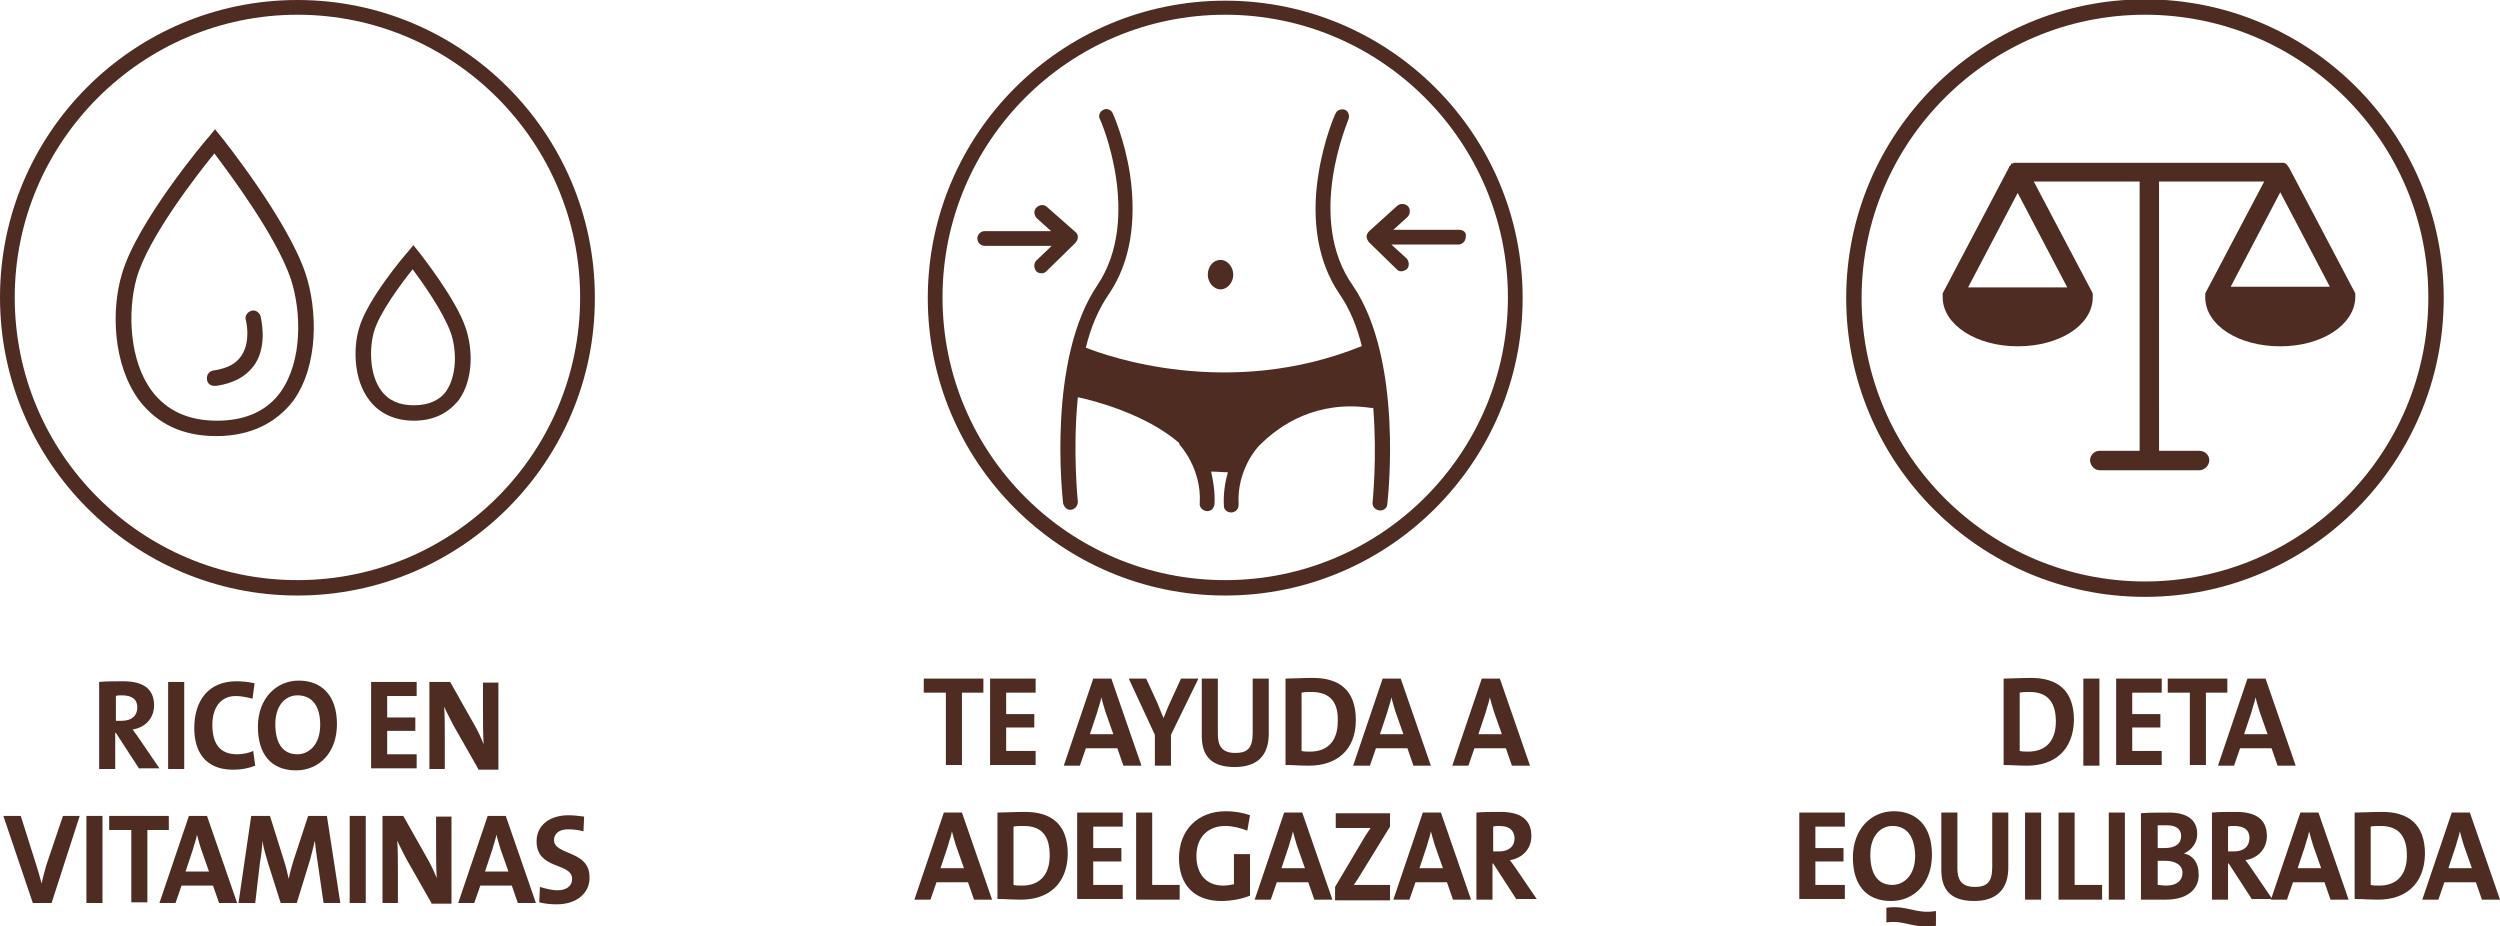 <?xml version="1.0" encoding="utf-8"?>
<!-- Generator: Adobe Illustrator 22.0.0, SVG Export Plug-In . SVG Version: 6.00 Build 0)  -->
<svg version="1.1" id="Capa_1" xmlns="http://www.w3.org/2000/svg" xmlns:xlink="http://www.w3.org/1999/xlink" x="0px" y="0px"
	 viewBox="0 0 373.2 138.3" style="enable-background:new 0 0 373.2 138.3;" xml:space="preserve">
<style type="text/css">
	.st0{fill:#4E2C22;}
</style>
<g>
	<g>
		<g>
			<g>
				<path class="st0" d="M182.9,88.9c-24.5,0-44.4-19.9-44.4-44.4c0-24.5,19.9-44.4,44.4-44.4c24.5,0,44.4,19.9,44.4,44.4
					C227.3,68.9,207.4,88.9,182.9,88.9z M182.9,2.2c-23.3,0-42.2,18.9-42.2,42.2c0,23.3,18.9,42.2,42.2,42.2
					c23.3,0,42.2-18.9,42.2-42.2C225.1,21.2,206.2,2.2,182.9,2.2z"/>
			</g>
			<g>
				<path class="st0" d="M201.3,17.8c0.2-0.5,0-1.2-0.5-1.4c-0.5-0.2-1.2,0-1.4,0.5c-0.1,0.1-1.8,4-2.6,9.2c-1.1,7,0,13.1,3.1,17.7
					c1.6,2.3,2.7,5,3.4,7.9h-0.1c-19.8,8-38.1,1.4-41.1,0.2c0.7-3,1.9-5.8,3.5-8.1c3.1-4.6,4.1-10.7,3.1-17.7
					c-0.8-5.2-2.5-9-2.6-9.2c-0.2-0.5-0.9-0.8-1.4-0.5c-0.5,0.2-0.8,0.9-0.5,1.4c0.1,0.1,6.4,14.7-0.4,24.8
					c-7.5,11.1-5.2,31.6-5.1,32.5c0.1,0.5,0.5,1,1,1h0.2c0.6-0.1,1-0.6,1-1.2c0-0.1-0.8-7.5,0-15.6c2.4,0.5,10.1,2.5,15.1,6.8
					l0.1,0.3c0,0,3.3,3.5,3,8.7c-0.1,0.6,0.4,1.1,1,1.2h0.1c0.6,0,1-0.4,1.1-1c0.1-1.9-0.2-3.5-0.5-4.9c0.8,0,1.7,0.1,2.5,0.1
					c-0.4,1.4-0.7,3.1-0.6,5c0,0.6,0.5,1,1.1,1h0.1c0.6-0.1,1-0.5,1-1.2c-0.3-5.3,3-8.7,3-8.7l0.2-0.2c3-3,8.5-6.7,16.6-5.5h0.3
					c0.6,7.5-0.1,13.9-0.1,14.1c-0.1,0.6,0.4,1.1,1,1.2h0.2c0.5,0,1-0.4,1-1c0.1-0.9,2.4-21.4-5.1-32.5
					C194.8,32.6,201.3,18,201.3,17.8"/>
			</g>
			<g>
				<path class="st0" d="M182.2,39.5c0.7,0,1.3,0.7,1.3,1.6c0,0.9-0.6,1.6-1.3,1.6c-0.7,0-1.3-0.7-1.3-1.6
					C181,40.1,181.5,39.5,182.2,39.5"/>
				<path class="st0" d="M182.2,43.2c-1,0-1.9-1-1.9-2.2c0-1.2,0.8-2.2,1.9-2.2c1,0,1.9,1,1.9,2.2C184.1,42.2,183.2,43.2,182.2,43.2
					z M182.2,40.1c-0.4,0-0.7,0.4-0.7,1c0,0.5,0.3,0.9,0.7,0.9c0.4,0,0.7-0.4,0.7-0.9C182.9,40.5,182.6,40.1,182.2,40.1z"/>
			</g>
			<g>
				<path class="st0" d="M160.9,35.4c0-0.3-0.1-0.6-0.4-0.8l-4.2-3.7c-0.4-0.4-1.1-0.4-1.6,0.1c-0.4,0.4-0.4,1.1,0.1,1.6l2.1,1.9
					h-9.9c-0.6,0-1.1,0.5-1.1,1.1c0,0.6,0.5,1.1,1.1,1.1h10l-2.3,2.2c-0.4,0.4-0.4,1.1,0,1.6c0.2,0.2,0.5,0.3,0.8,0.3
					s0.5-0.1,0.7-0.3l4.2-4.1C160.8,36,160.9,35.7,160.9,35.4"/>
			</g>
			<g>
				<path class="st0" d="M217.8,34.3H208l2.1-1.9c0.4-0.4,0.5-1.1,0.1-1.6c-0.4-0.4-1.1-0.5-1.6-0.1l-4.2,3.8
					c-0.2,0.2-0.4,0.5-0.4,0.8c0,0.3,0.2,0.6,0.3,0.8l4.2,4.1c0.2,0.2,0.4,0.3,0.7,0.3s0.6-0.2,0.8-0.3c0.4-0.4,0.4-1.1,0-1.6
					l-2.3-2.1h10c0.6,0,1.1-0.5,1.1-1.1C219,34.7,218.4,34.3,217.8,34.3"/>
			</g>
		</g>
	</g>
	<g>
		<g>
			<g>
				<path class="st0" d="M320.2,89.1c-24.6,0-44.6-20-44.6-44.6c0-24.6,20-44.6,44.6-44.6c24.6,0,44.6,20,44.6,44.6
					C364.8,69.1,344.8,89.1,320.2,89.1z M320.2,2.2c-23.3,0-42.3,19-42.3,42.3c0,23.3,19,42.3,42.3,42.3c23.3,0,42.3-19,42.3-42.3
					C362.6,21.2,343.6,2.2,320.2,2.2z"/>
			</g>
			<g>
				<path class="st0" d="M351.6,44.4l0-0.1v-0.1l0-0.2l0-0.1l0-0.1l-0.1-0.2l0,0L341.7,25l-0.1-0.1l-0.1-0.1l0-0.1l0,0l-0.1-0.1
					l-0.1-0.1l-0.1-0.1l0,0l-0.1,0l-0.1-0.1l-0.1,0v0l-0.1,0l-0.1,0l-0.1,0l-0.1,0l-0.1,0l-0.1,0l-0.1,0h-0.1h-39.3h-0.1H301l-0.1,0
					l-0.1,0l-0.1,0l-0.1,0l-0.1,0.1l-0.1,0l-0.1,0l-0.1,0.1l0,0l0,0l0,0.1l-0.1,0.1l-0.1,0.1l-0.1,0.1l0,0.1l-9.8,18.6l0,0l-0.1,0.2
					l0,0.1l0,0.1l0,0.2v0.1v0.1l0,0.1c0.1,4,5,7.2,11.2,7.2c6.2,0,11.1-3.1,11.2-7.2v-0.1l0-0.1l0-0.1l0-0.2l0-0.1l0-0.1l-0.1-0.2
					l0,0l-8.7-16.5h15.8v40.2h-6c-0.8,0-1.4,0.7-1.4,1.4c0,0.8,0.7,1.5,1.4,1.5h14.9c0.8,0,1.5-0.7,1.5-1.5c0-0.8-0.7-1.4-1.5-1.4
					h-6V27.1H338l-8.7,16.5l0,0l-0.1,0.2l0,0.1l0,0.1l0,0.2l0,0.1l0,0.1l0,0.1c0.1,4.1,5,7.2,11.2,7.2
					C346.6,51.7,351.5,48.5,351.6,44.4L351.6,44.4z M347.8,42.8H333l7.4-14.1L347.8,42.8z M301.2,28.8l7.4,14.1h-14.8L301.2,28.8z"
					/>
			</g>
		</g>
	</g>
	<g>
		<g>
			<g>
				<path class="st0" d="M44.4,88.9C19.9,88.9,0,68.9,0,44.4C0,19.9,19.9,0,44.4,0c24.5,0,44.4,19.9,44.4,44.4
					C88.9,68.9,68.9,88.9,44.4,88.9z M44.4,2.2C21.2,2.2,2.2,21.2,2.2,44.4c0,23.3,18.9,42.2,42.2,42.2c23.3,0,42.2-18.9,42.2-42.2
					C86.6,21.2,67.7,2.2,44.4,2.2z"/>
			</g>
		</g>
		<g>
			<g>
				<path class="st0" d="M32.3,65.1c-5,0-8.8-1.8-11.5-5.3c-4-5.4-4.2-13.6-2.6-18.9c2.2-7.7,12.5-20,13-20.5l0.9-1.1l0.9,1.1
					c0.4,0.5,9.9,12.4,12.6,20.4c1.8,5.4,2,13.7-1.8,19C41.2,63.2,37.3,65.1,32.3,65.1z M32,22.9c-2.6,3.2-9.9,12.6-11.6,18.6
					c-1.4,5-1.1,12.4,2.3,16.9c2.2,2.9,5.4,4.4,9.7,4.4c4.3,0,7.5-1.5,9.5-4.3c3.3-4.7,3.1-12,1.5-16.9C41.2,35.2,34.4,26.1,32,22.9
					z"/>
			</g>
			<g>
				<path class="st0" d="M61.8,62.8c-2.9,0-5.2-1.1-6.7-3.1c-2.3-3-2.4-7.7-1.5-10.7c1.2-4.3,6.9-11,7.2-11.3l0.9-1.1l0.9,1.1
					c0.2,0.3,5.4,6.8,6.9,11.2c1.1,3.2,1.2,7.7-1,10.8C66.9,61.7,64.7,62.8,61.8,62.8z M61.6,40.2c-1.6,2-5,6.5-5.8,9.4
					c-0.7,2.6-0.6,6.4,1.1,8.7c1.1,1.5,2.7,2.2,4.9,2.2c2.1,0,3.8-0.7,4.8-2.1c1.6-2.3,1.6-6.1,0.7-8.7
					C66.2,46.6,63.1,42.2,61.6,40.2z"/>
			</g>
			<g>
				<path class="st0" d="M32,57.6c-0.6,0-1.1-0.4-1.1-1c-0.1-0.6,0.3-1.2,1-1.3c2-0.3,3.4-1,4.2-2.3c1.4-2.2,0.6-5.2,0.6-5.2
					c-0.2-0.6,0.2-1.2,0.8-1.4c0.6-0.2,1.2,0.2,1.4,0.8c0,0.2,1.1,4.1-0.8,7.1c-1.2,1.8-3.1,2.9-5.8,3.3
					C32.1,57.6,32.1,57.6,32,57.6z"/>
			</g>
		</g>
	</g>
	<g>
		<path class="st0" d="M20.8,114.8l-3.5-5.4h-0.1v5.4h-2.4v-13c1-0.1,2.2-0.1,3.6-0.1c2.8,0,4.6,1,4.6,3.6c0,1.9-1.3,3.3-3.2,3.6
			c0.4,0.5,0.7,1,1,1.4l3,4.4H20.8z M18.2,103.8c-0.4,0-0.7,0-0.9,0.1v3.7c0.2,0,0.5,0,0.9,0c1.5,0,2.3-0.8,2.3-2
			C20.5,104.4,19.7,103.8,18.2,103.8z"/>
		<path class="st0" d="M25.1,114.8v-13h2.4v13H25.1z"/>
		<path class="st0" d="M34.8,114.9c-4.4,0-5.8-3-5.8-6.2c0-4.1,2.1-7,6.3-7c0.9,0,1.8,0.1,2.7,0.3l-0.3,2.3
			c-0.8-0.2-1.7-0.4-2.5-0.4c-2.3,0-3.5,1.8-3.5,4.3c0,2.8,1.1,4.4,3.7,4.4c0.8,0,1.8-0.2,2.4-0.5l0.3,2.2
			C37.1,114.7,36,114.9,34.8,114.9z"/>
		<path class="st0" d="M44.2,115c-3.8,0-5.7-2.5-5.7-6.5c0-4.3,2.8-6.9,6.1-6.9c3.3,0,5.7,2.1,5.7,6.5C50.3,112.4,47.6,115,44.2,115
			z M44.4,103.8c-1.7,0-3.3,1.4-3.3,4.3c0,2.7,1,4.5,3.3,4.5c1.6,0,3.4-1.3,3.4-4.4C47.8,105.4,46.6,103.8,44.4,103.8z"/>
		<path class="st0" d="M55.4,114.8v-13h6.8v2.1h-4.4v3.2H62v2h-4.2v3.5h4.4v2.1H55.4z"/>
		<path class="st0" d="M71.4,114.8l-3.7-6.5c-0.5-1-1-1.9-1.4-2.8c0.1,1.1,0.1,3.1,0.1,4.7v4.6h-2.3v-13h3.1l3.5,6.2
			c0.6,1,1.1,2.1,1.5,3.1c-0.1-1.3-0.1-3.6-0.1-5.2v-4h2.3v13H71.4z"/>
		<path class="st0" d="M7.7,134.8H4.9l-4.4-13h2.6l2.4,7.6c0.2,0.7,0.5,1.6,0.7,2.5h0c0.2-0.9,0.4-1.6,0.7-2.7l2.5-7.4h2.5
			L7.7,134.8z"/>
		<path class="st0" d="M12.9,134.8v-13h2.4v13H12.9z"/>
		<path class="st0" d="M22,123.9v10.8h-2.4v-10.8h-3.3v-2.1h8.9v2.1H22z"/>
		<path class="st0" d="M32.7,134.8l-0.9-2.6h-4.7l-0.9,2.6h-2.4l4.4-13h2.7l4.5,13H32.7z M30,126.7c-0.2-0.7-0.4-1.3-0.6-2.1h0
			c-0.1,0.7-0.4,1.4-0.6,2.2l-1.1,3.3h3.5L30,126.7z"/>
		<path class="st0" d="M48.3,134.8l-0.9-6.2c-0.2-1.2-0.3-2.2-0.4-3.1h0c-0.2,0.8-0.4,1.7-0.7,2.8l-2,6.5h-2.4l-1.9-6
			c-0.3-1.1-0.7-2.2-0.8-3.3h0c-0.1,1.2-0.2,2.2-0.4,3.3l-0.7,6h-2.5l1.9-13h2.8l2.1,6.7c0.3,0.9,0.5,1.8,0.7,2.7h0
			c0.2-1,0.4-1.7,0.7-2.7l2.2-6.7h2.8l2,13H48.3z"/>
		<path class="st0" d="M52.2,134.8v-13h2.4v13H52.2z"/>
		<path class="st0" d="M64.4,134.8l-3.7-6.5c-0.5-1-1-1.9-1.4-2.8c0.1,1.1,0.1,3.1,0.1,4.7v4.6h-2.3v-13h3.1l3.5,6.2
			c0.6,1,1.1,2.1,1.5,3.1c-0.1-1.3-0.1-3.6-0.1-5.2v-4h2.3v13H64.4z"/>
		<path class="st0" d="M77.3,134.8l-0.9-2.6h-4.7l-0.9,2.6h-2.4l4.4-13h2.7l4.5,13H77.3z M74.7,126.7c-0.2-0.7-0.4-1.3-0.6-2.1h0
			c-0.1,0.7-0.4,1.4-0.6,2.2l-1.1,3.3h3.5L74.7,126.7z"/>
		<path class="st0" d="M83.1,135c-0.9,0-1.8-0.1-2.6-0.3l0.1-2.3c0.7,0.2,1.7,0.5,2.6,0.5c1.2,0,2.2-0.5,2.2-1.7
			c0-2.5-5.3-1.3-5.3-5.6c0-2.3,1.8-3.9,4.8-3.9c0.7,0,1.5,0.1,2.3,0.2l-0.1,2.2c-0.7-0.2-1.5-0.3-2.3-0.3c-1.4,0-2.1,0.7-2.1,1.6
			c0,2.3,5.3,1.5,5.3,5.5C88.1,133.2,86.2,135,83.1,135z"/>
	</g>
	<g>
		<path class="st0" d="M143.6,103.4v10.8h-2.4v-10.8h-3.3v-2.1h8.9v2.1H143.6z"/>
		<path class="st0" d="M147.8,114.3v-13h6.8v2.1h-4.4v3.2h4.2v2h-4.2v3.5h4.4v2.1H147.8z"/>
		<path class="st0" d="M167.7,114.3l-0.9-2.6h-4.7l-0.9,2.6h-2.4l4.4-13h2.7l4.5,13H167.7z M165,106.2c-0.2-0.7-0.4-1.3-0.6-2.1h0
			c-0.1,0.7-0.4,1.4-0.6,2.2l-1.1,3.3h3.5L165,106.2z"/>
		<path class="st0" d="M174.8,109.7v4.6h-2.4v-4.6l-3.9-8.4h2.6l1.7,3.7c0.3,0.8,0.6,1.5,0.9,2.2h0c0.3-0.7,0.6-1.6,1-2.4l1.6-3.5
			h2.6L174.8,109.7z"/>
		<path class="st0" d="M184.3,114.5c-4,0-4.9-2.2-4.9-4.7v-8.5h2.4v8.3c0,1.6,0.5,2.8,2.6,2.8c1.9,0,2.6-0.8,2.6-3v-8.1h2.4v7.9
			C189.5,112.8,187.7,114.5,184.3,114.5z"/>
		<path class="st0" d="M195.4,114.3c-1.3,0-2.4-0.1-3.5-0.1v-12.9c1,0,2.5-0.1,4.1-0.1c3.9,0,6.4,1.8,6.4,6.3
			C202.4,112,199.5,114.3,195.4,114.3z M195.8,103.3c-0.6,0-1.1,0-1.5,0.1v8.7c0.3,0.1,0.8,0.1,1.3,0.1c2.4,0,4.1-1.4,4.1-4.5
			C199.8,105,198.7,103.3,195.8,103.3z"/>
		<path class="st0" d="M211,114.3l-0.9-2.6h-4.7l-0.9,2.6H202l4.4-13h2.7l4.5,13H211z M208.3,106.2c-0.2-0.7-0.4-1.3-0.6-2.1h0
			c-0.1,0.7-0.4,1.4-0.6,2.2l-1.1,3.3h3.5L208.3,106.2z"/>
		<path class="st0" d="M225.7,114.3l-0.9-2.6h-4.7l-0.9,2.6h-2.4l4.4-13h2.7l4.5,13H225.7z M223,106.2c-0.2-0.7-0.4-1.3-0.6-2.1h0
			c-0.1,0.7-0.4,1.4-0.6,2.2l-1.1,3.3h3.5L223,106.2z"/>
		<path class="st0" d="M145.4,134.3l-0.9-2.6h-4.7l-0.9,2.6h-2.4l4.4-13h2.7l4.5,13H145.4z M142.7,126.2c-0.2-0.7-0.4-1.3-0.6-2.1h0
			c-0.1,0.7-0.4,1.4-0.6,2.2l-1.1,3.3h3.5L142.7,126.2z"/>
		<path class="st0" d="M152.4,134.3c-1.3,0-2.4-0.1-3.5-0.1v-12.9c1,0,2.5-0.1,4.1-0.1c3.9,0,6.4,1.8,6.4,6.3
			C159.3,132,156.5,134.3,152.4,134.3z M152.8,123.3c-0.6,0-1.1,0-1.5,0.1v8.7c0.3,0.1,0.8,0.1,1.3,0.1c2.4,0,4.1-1.4,4.1-4.5
			C156.7,125,155.7,123.3,152.8,123.3z"/>
		<path class="st0" d="M160.8,134.3v-13h6.8v2.1h-4.4v3.2h4.2v2h-4.2v3.5h4.4v2.1H160.8z"/>
		<path class="st0" d="M169.6,134.3v-13h2.4v10.8h4.1v2.2H169.6z"/>
		<path class="st0" d="M186.2,124c-1-0.4-2.2-0.7-3.3-0.7c-2.5,0-4.3,1.6-4.3,4.5c0,2.7,1.5,4.4,4,4.4c0.6,0,1.1-0.1,1.6-0.2v-4.5
			h2.4v6.2c-1.2,0.5-2.8,0.8-4.3,0.8c-4,0-6.3-2.4-6.3-6.4c0-4.1,2.7-7,7-7c1.2,0,2.5,0.2,3.6,0.6L186.2,124z"/>
		<path class="st0" d="M196.2,134.3l-0.9-2.6h-4.7l-0.9,2.6h-2.4l4.4-13h2.7l4.5,13H196.2z M193.6,126.2c-0.2-0.7-0.4-1.3-0.6-2.1h0
			c-0.1,0.7-0.4,1.4-0.6,2.2l-1.1,3.3h3.5L193.6,126.2z"/>
		<path class="st0" d="M199.3,134.3v-1.9l4.5-7.6c0.3-0.4,0.5-0.8,0.8-1.2c-0.4,0-1,0-2.3,0h-2.9v-2.2h8.1v2l-4.8,7.8
			c-0.2,0.3-0.4,0.6-0.6,0.9c0.3,0,1.2,0,2.7,0h2.7v2.3H199.3z"/>
		<path class="st0" d="M216.9,134.3l-0.9-2.6h-4.7l-0.9,2.6h-2.4l4.4-13h2.7l4.5,13H216.9z M214.2,126.2c-0.2-0.7-0.4-1.3-0.6-2.1h0
			c-0.1,0.7-0.4,1.4-0.6,2.2l-1.1,3.3h3.5L214.2,126.2z"/>
		<path class="st0" d="M226.4,134.3l-3.5-5.4h-0.1v5.4h-2.4v-13c1-0.1,2.2-0.1,3.6-0.1c2.8,0,4.6,1,4.6,3.6c0,1.9-1.3,3.3-3.2,3.6
			c0.4,0.5,0.7,1,1,1.4l3,4.4H226.4z M223.8,123.3c-0.4,0-0.7,0-0.9,0.1v3.7c0.2,0,0.5,0,0.9,0c1.5,0,2.3-0.8,2.3-2
			C226,123.9,225.3,123.3,223.8,123.3z"/>
	</g>
	<g>
		<path class="st0" d="M302.6,114.3c-1.3,0-2.4-0.1-3.5-0.1v-12.9c1,0,2.5-0.1,4.1-0.1c3.9,0,6.4,1.8,6.4,6.3
			C309.5,112,306.7,114.3,302.6,114.3z M303,103.3c-0.6,0-1.1,0-1.5,0.1v8.7c0.3,0.1,0.8,0.1,1.3,0.1c2.4,0,4.1-1.4,4.1-4.5
			C306.9,105,305.8,103.3,303,103.3z"/>
		<path class="st0" d="M311,114.3v-13h2.4v13H311z"/>
		<path class="st0" d="M315.9,114.3v-13h6.8v2.1h-4.4v3.2h4.2v2h-4.2v3.5h4.4v2.1H315.9z"/>
		<path class="st0" d="M329.3,103.4v10.8h-2.4v-10.8h-3.3v-2.1h8.9v2.1H329.3z"/>
		<path class="st0" d="M340,114.3l-0.9-2.6h-4.7l-0.9,2.6h-2.4l4.4-13h2.7l4.5,13H340z M337.3,106.2c-0.2-0.7-0.4-1.3-0.6-2.1h0
			c-0.1,0.7-0.4,1.4-0.6,2.2l-1.1,3.3h3.5L337.3,106.2z"/>
		<path class="st0" d="M268.6,134.3v-13h6.8v2.1H271v3.2h4.2v2H271v3.5h4.4v2.1H268.6z"/>
		<path class="st0" d="M282.3,134.5c-3.8,0-5.7-2.5-5.7-6.5c0-4.3,2.8-6.9,6.1-6.9c3.3,0,5.7,2.1,5.7,6.5
			C288.4,131.9,285.7,134.5,282.3,134.5z M282.5,123.3c-1.7,0-3.3,1.4-3.3,4.3c0,2.7,1,4.5,3.3,4.5c1.6,0,3.4-1.3,3.4-4.4
			C285.8,124.9,284.7,123.3,282.5,123.3z M281.6,137.7v-2.2c3.3-0.4,4.3,1,7.4,0.5v2.2C285.6,138.7,284.4,137.3,281.6,137.7z"/>
		<path class="st0" d="M294.7,134.5c-4,0-4.9-2.2-4.9-4.7v-8.5h2.4v8.3c0,1.6,0.5,2.8,2.6,2.8c1.9,0,2.6-0.8,2.6-3v-8.1h2.4v7.9
			C299.9,132.8,298,134.5,294.7,134.5z"/>
		<path class="st0" d="M302.3,134.3v-13h2.4v13H302.3z"/>
		<path class="st0" d="M307.3,134.3v-13h2.4v10.8h4.1v2.2H307.3z"/>
		<path class="st0" d="M314.8,134.3v-13h2.4v13H314.8z"/>
		<path class="st0" d="M323.3,134.3c-0.8,0-2.1,0-3.7,0v-12.9c1.1-0.1,2.7-0.1,4.2-0.1c2.7,0,4.2,1.1,4.2,3.2c0,1.3-0.8,2.4-2,2.9v0
			c1.5,0.3,2.2,1.6,2.2,2.9C328.4,132.2,327.1,134.3,323.3,134.3z M323.5,123.2c-0.5,0-1,0-1.4,0v3.4c0.3,0,0.6,0,1,0
			c1.7,0,2.5-0.7,2.5-1.8C325.6,123.9,325,123.2,323.5,123.2z M323.2,128.5c-0.2,0-0.8,0-1.1,0v3.6c0.3,0,0.8,0.1,1.3,0.1
			c1.6,0,2.4-0.8,2.4-1.9C325.8,129.1,324.7,128.5,323.2,128.5z"/>
		<path class="st0" d="M336.2,134.3l-3.5-5.4h-0.1v5.4h-2.4v-13c1-0.1,2.2-0.1,3.6-0.1c2.8,0,4.6,1,4.6,3.6c0,1.9-1.3,3.3-3.2,3.6
			c0.4,0.5,0.7,1,1,1.4l3,4.4H336.2z M333.5,123.3c-0.4,0-0.7,0-0.9,0.1v3.7c0.2,0,0.5,0,0.9,0c1.5,0,2.3-0.8,2.3-2
			C335.8,123.9,335,123.3,333.5,123.3z"/>
		<path class="st0" d="M347.9,134.3l-0.9-2.6h-4.7l-0.9,2.6H339l4.4-13h2.7l4.5,13H347.9z M345.3,126.2c-0.2-0.7-0.4-1.3-0.6-2.1h0
			c-0.1,0.7-0.4,1.4-0.6,2.2l-1.1,3.3h3.5L345.3,126.2z"/>
		<path class="st0" d="M355,134.3c-1.3,0-2.4-0.1-3.5-0.1v-12.9c1,0,2.5-0.1,4.1-0.1c3.9,0,6.4,1.8,6.4,6.3
			C361.9,132,359.1,134.3,355,134.3z M355.4,123.3c-0.6,0-1.1,0-1.5,0.1v8.7c0.3,0.1,0.8,0.1,1.3,0.1c2.4,0,4.1-1.4,4.1-4.5
			C359.3,125,358.2,123.3,355.4,123.3z"/>
		<path class="st0" d="M370.5,134.3l-0.9-2.6h-4.7l-0.9,2.6h-2.4l4.4-13h2.7l4.5,13H370.5z M367.8,126.2c-0.2-0.7-0.4-1.3-0.6-2.1h0
			c-0.1,0.7-0.4,1.4-0.6,2.2l-1.1,3.3h3.5L367.8,126.2z"/>
	</g>
</g>
</svg>
